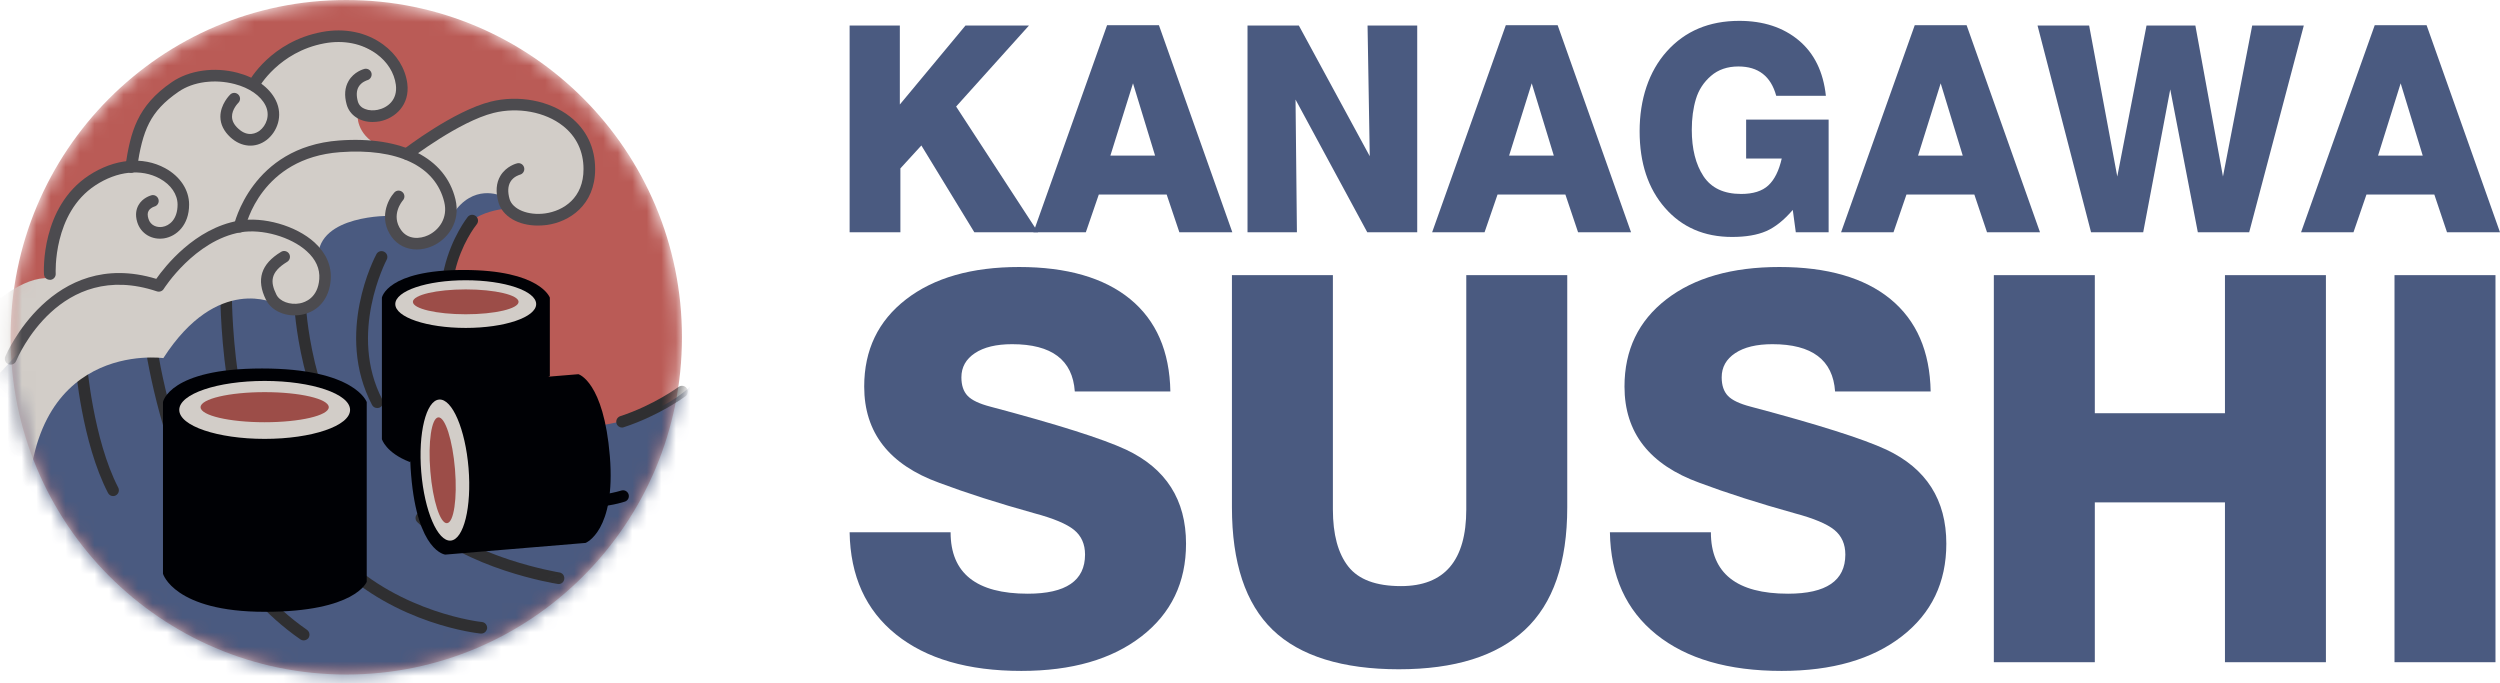 <svg width="172" height="47" viewBox="0 0 172 47" fill="none" xmlns="http://www.w3.org/2000/svg">
<mask id="mask0_8_157" style="mask-type:luminance" maskUnits="userSpaceOnUse" x="0" y="0" width="47" height="47">
<path d="M23.823 46.408C36.578 46.408 46.919 36.02 46.919 23.204C46.919 10.389 36.578 0 23.823 0C11.068 0 0.727 10.389 0.727 23.204C0.727 36.02 11.068 46.408 23.823 46.408Z" fill="white"/>
</mask>
<g mask="url(#mask0_8_157)">
<path d="M23.823 46.408C36.578 46.408 46.919 36.02 46.919 23.204C46.919 10.389 36.578 0 23.823 0C11.068 0 0.727 10.389 0.727 23.204C0.727 36.02 11.068 46.408 23.823 46.408Z" fill="#BA5B56"/>
</g>
<mask id="mask1_8_157" style="mask-type:luminance" maskUnits="userSpaceOnUse" x="0" y="0" width="47" height="47">
<path d="M23.823 46.408C36.578 46.408 46.919 36.02 46.919 23.204C46.919 10.389 36.578 0 23.823 0C11.068 0 0.727 10.389 0.727 23.204C0.727 36.02 11.068 46.408 23.823 46.408Z" fill="white"/>
</mask>
<g mask="url(#mask1_8_157)">
<path d="M4.779 20.452C4.779 20.452 9.958 19.217 11.629 18.721C11.629 18.721 6.175 18.393 12.608 15.114C12.608 15.114 9.375 11.068 16.212 10.502C16.212 10.502 17.172 4.54 23.017 7.19C25.577 8.348 26.307 13.223 25.225 14.297C25.225 14.297 32.221 4.733 36.562 8.187C40.902 11.641 41.305 12.104 38.898 13.088C36.491 14.072 36.389 16.786 37.125 14.438C37.125 14.438 29.962 12.998 31.12 19.86C32.279 26.722 32.83 30.285 40.543 29.378C48.25 28.471 49.294 23.873 49.294 23.873L44.858 39.9L31.184 48.196L14.848 47.469L2.782 39.54L-0.931 26.671L4.779 20.452Z" fill="#4A5A80"/>
</g>
<mask id="mask2_8_157" style="mask-type:luminance" maskUnits="userSpaceOnUse" x="0" y="0" width="47" height="47">
<path d="M23.823 46.408C36.578 46.408 46.919 36.02 46.919 23.204C46.919 10.389 36.578 0 23.823 0C11.068 0 0.727 10.389 0.727 23.204C0.727 36.02 11.068 46.408 23.823 46.408Z" fill="white"/>
</mask>
<g mask="url(#mask2_8_157)">
<path d="M42.796 29.417C42.63 29.417 42.47 29.308 42.419 29.14C42.348 28.928 42.463 28.703 42.675 28.632C44.973 27.88 46.669 26.632 46.688 26.619C46.867 26.491 47.117 26.529 47.245 26.703C47.373 26.883 47.341 27.134 47.162 27.262C47.092 27.314 45.35 28.594 42.924 29.391C42.88 29.41 42.835 29.417 42.796 29.417Z" fill="#2F2F31"/>
</g>
<mask id="mask3_8_157" style="mask-type:luminance" maskUnits="userSpaceOnUse" x="0" y="0" width="47" height="47">
<path d="M23.823 46.408C36.578 46.408 46.919 36.02 46.919 23.204C46.919 10.389 36.578 0 23.823 0C11.068 0 0.727 10.389 0.727 23.204C0.727 36.02 11.068 46.408 23.823 46.408Z" fill="white"/>
</mask>
<g mask="url(#mask3_8_157)">
<path d="M32.759 26.555C32.638 26.555 32.522 26.503 32.446 26.401C27.837 20.413 32.138 14.979 32.177 14.927C32.318 14.753 32.567 14.728 32.74 14.869C32.913 15.011 32.938 15.261 32.798 15.435C32.631 15.641 28.867 20.439 33.073 25.912C33.207 26.085 33.175 26.336 33.002 26.478C32.926 26.529 32.842 26.555 32.759 26.555Z" fill="#2F2F31"/>
</g>
<mask id="mask4_8_157" style="mask-type:luminance" maskUnits="userSpaceOnUse" x="0" y="0" width="47" height="47">
<path d="M23.823 46.408C36.578 46.408 46.919 36.02 46.919 23.204C46.919 10.389 36.578 0 23.823 0C11.068 0 0.727 10.389 0.727 23.204C0.727 36.02 11.068 46.408 23.823 46.408Z" fill="white"/>
</mask>
<g mask="url(#mask4_8_157)">
<path d="M40.441 34.896C39.986 34.896 39.506 34.858 39.02 34.755C38.802 34.71 38.667 34.498 38.712 34.279C38.757 34.06 38.968 33.925 39.186 33.97C40.946 34.343 42.719 33.752 42.739 33.752C42.95 33.681 43.174 33.797 43.244 34.002C43.315 34.215 43.206 34.44 42.995 34.51C42.931 34.53 41.83 34.896 40.441 34.896Z" fill="#000105"/>
</g>
<mask id="mask5_8_157" style="mask-type:luminance" maskUnits="userSpaceOnUse" x="0" y="0" width="47" height="47">
<path d="M23.823 46.408C36.578 46.408 46.919 36.02 46.919 23.204C46.919 10.389 36.578 0 23.823 0C11.068 0 0.727 10.389 0.727 23.204C0.727 36.02 11.068 46.408 23.823 46.408Z" fill="white"/>
</mask>
<g mask="url(#mask5_8_157)">
<path d="M30.832 32.362C30.756 32.362 30.679 32.343 30.608 32.292C29.962 31.854 29.347 31.359 28.784 30.819C28.624 30.665 28.617 30.414 28.771 30.253C28.925 30.092 29.174 30.086 29.334 30.24C29.866 30.748 30.442 31.218 31.05 31.629C31.236 31.751 31.28 32.002 31.159 32.189C31.088 32.298 30.96 32.362 30.832 32.362Z" fill="#000105"/>
</g>
<mask id="mask6_8_157" style="mask-type:luminance" maskUnits="userSpaceOnUse" x="0" y="0" width="47" height="47">
<path d="M23.823 46.408C36.578 46.408 46.919 36.02 46.919 23.204C46.919 10.389 36.578 0 23.823 0C11.068 0 0.727 10.389 0.727 23.204C0.727 36.02 11.068 46.408 23.823 46.408Z" fill="white"/>
</mask>
<g mask="url(#mask6_8_157)">
<path d="M25.948 28.073C25.807 28.073 25.666 27.995 25.596 27.86C23.023 22.934 25.782 17.705 25.897 17.487C25.999 17.294 26.243 17.217 26.441 17.326C26.633 17.429 26.71 17.673 26.601 17.873C26.576 17.924 23.932 22.953 26.307 27.494C26.409 27.693 26.332 27.931 26.14 28.034C26.076 28.06 26.012 28.073 25.948 28.073Z" fill="#2F2F31"/>
</g>
<mask id="mask7_8_157" style="mask-type:luminance" maskUnits="userSpaceOnUse" x="0" y="0" width="47" height="47">
<path d="M23.823 46.408C36.578 46.408 46.919 36.02 46.919 23.204C46.919 10.389 36.578 0 23.823 0C11.068 0 0.727 10.389 0.727 23.204C0.727 36.02 11.068 46.408 23.823 46.408Z" fill="white"/>
</mask>
<g mask="url(#mask7_8_157)">
<path d="M38.437 40.183C38.418 40.183 38.399 40.183 38.373 40.176C38.117 40.138 32.048 39.147 28.713 35.925C28.553 35.771 28.547 35.52 28.701 35.359C28.854 35.199 29.104 35.192 29.264 35.346C32.413 38.395 38.431 39.373 38.488 39.385C38.706 39.417 38.853 39.623 38.821 39.842C38.795 40.041 38.629 40.183 38.437 40.183Z" fill="#2F2F31"/>
</g>
<mask id="mask8_8_157" style="mask-type:luminance" maskUnits="userSpaceOnUse" x="0" y="0" width="47" height="47">
<path d="M23.823 46.408C36.578 46.408 46.919 36.02 46.919 23.204C46.919 10.389 36.578 0 23.823 0C11.068 0 0.727 10.389 0.727 23.204C0.727 36.02 11.068 46.408 23.823 46.408Z" fill="white"/>
</mask>
<g mask="url(#mask8_8_157)">
<path d="M21.525 26.368C21.352 26.368 21.192 26.253 21.141 26.079C20.411 23.487 20.277 21.378 20.27 21.294C20.257 21.075 20.424 20.883 20.642 20.87C20.866 20.85 21.051 21.024 21.064 21.243C21.064 21.262 21.198 23.358 21.902 25.86C21.96 26.073 21.838 26.298 21.627 26.355C21.602 26.362 21.563 26.368 21.525 26.368Z" fill="#2F2F31"/>
</g>
<mask id="mask9_8_157" style="mask-type:luminance" maskUnits="userSpaceOnUse" x="0" y="0" width="47" height="47">
<path d="M23.823 46.408C36.578 46.408 46.919 36.02 46.919 23.204C46.919 10.389 36.578 0 23.823 0C11.068 0 0.727 10.389 0.727 23.204C0.727 36.02 11.068 46.408 23.823 46.408Z" fill="white"/>
</mask>
<g mask="url(#mask9_8_157)">
<path d="M33.111 43.591H33.073C32.836 43.566 27.261 42.961 23.048 38.832C22.888 38.678 22.888 38.421 23.042 38.266C23.196 38.105 23.452 38.105 23.605 38.26C27.613 42.189 33.098 42.794 33.156 42.794C33.374 42.813 33.534 43.013 33.514 43.231C33.483 43.437 33.31 43.591 33.111 43.591Z" fill="#2F2F31"/>
</g>
<mask id="mask10_8_157" style="mask-type:luminance" maskUnits="userSpaceOnUse" x="0" y="0" width="47" height="47">
<path d="M23.823 46.408C36.578 46.408 46.919 36.02 46.919 23.204C46.919 10.389 36.578 0 23.823 0C11.068 0 0.727 10.389 0.727 23.204C0.727 36.02 11.068 46.408 23.823 46.408Z" fill="white"/>
</mask>
<g mask="url(#mask10_8_157)">
<path d="M16.212 27.648C16.02 27.648 15.853 27.513 15.821 27.32C15.175 23.777 15.162 20.484 15.162 20.452C15.162 20.233 15.341 20.053 15.559 20.046C15.777 20.046 15.956 20.227 15.956 20.445C15.956 20.477 15.969 23.699 16.602 27.172C16.641 27.391 16.5 27.597 16.282 27.642C16.263 27.648 16.238 27.648 16.212 27.648Z" fill="#2F2F31"/>
</g>
<mask id="mask11_8_157" style="mask-type:luminance" maskUnits="userSpaceOnUse" x="0" y="0" width="47" height="47">
<path d="M23.823 46.408C36.578 46.408 46.919 36.02 46.919 23.204C46.919 10.389 36.578 0 23.823 0C11.068 0 0.727 10.389 0.727 23.204C0.727 36.02 11.068 46.408 23.823 46.408Z" fill="white"/>
</mask>
<g mask="url(#mask11_8_157)">
<path d="M20.891 44.061C20.814 44.061 20.731 44.035 20.667 43.99C10.937 37.237 9.695 21.674 9.683 21.519C9.663 21.3 9.83 21.108 10.054 21.088C10.272 21.069 10.464 21.236 10.483 21.461C10.496 21.616 11.706 36.8 21.122 43.334C21.301 43.463 21.346 43.707 21.224 43.894C21.141 43.997 21.019 44.061 20.891 44.061Z" fill="#2F2F31"/>
</g>
<mask id="mask12_8_157" style="mask-type:luminance" maskUnits="userSpaceOnUse" x="0" y="0" width="47" height="47">
<path d="M23.823 46.408C36.578 46.408 46.919 36.02 46.919 23.204C46.919 10.389 36.578 0 23.823 0C11.068 0 0.727 10.389 0.727 23.204C0.727 36.02 11.068 46.408 23.823 46.408Z" fill="white"/>
</mask>
<g mask="url(#mask12_8_157)">
<path d="M7.781 34.131C7.634 34.131 7.5 34.054 7.429 33.912C5.631 30.439 5.202 25.269 5.183 25.05C5.163 24.831 5.33 24.638 5.547 24.619C5.765 24.6 5.957 24.767 5.976 24.986C5.983 25.037 6.412 30.221 8.134 33.546C8.236 33.745 8.159 33.983 7.961 34.086C7.909 34.118 7.845 34.131 7.781 34.131Z" fill="#2F2F31"/>
</g>
<mask id="mask13_8_157" style="mask-type:luminance" maskUnits="userSpaceOnUse" x="0" y="0" width="47" height="47">
<path d="M23.823 46.408C36.578 46.408 46.919 36.02 46.919 23.204C46.919 10.389 36.578 0 23.823 0C11.068 0 0.727 10.389 0.727 23.204C0.727 36.02 11.068 46.408 23.823 46.408Z" fill="white"/>
</mask>
<g mask="url(#mask13_8_157)">
<path d="M28.189 31.784C26.544 31.147 26.275 30.214 26.275 30.214V20.477C26.275 20.477 26.62 18.574 31.895 18.574C37.17 18.574 37.829 20.477 37.829 20.477V25.873" fill="#000105"/>
</g>
<mask id="mask14_8_157" style="mask-type:luminance" maskUnits="userSpaceOnUse" x="0" y="0" width="47" height="47">
<path d="M23.823 46.408C36.578 46.408 46.919 36.02 46.919 23.204C46.919 10.389 36.578 0 23.823 0C11.068 0 0.727 10.389 0.727 23.204C0.727 36.02 11.068 46.408 23.823 46.408Z" fill="white"/>
</mask>
<g mask="url(#mask14_8_157)">
<path d="M32.042 22.561C34.718 22.561 36.888 21.827 36.888 20.921C36.888 20.015 34.718 19.281 32.042 19.281C29.366 19.281 27.196 20.015 27.196 20.921C27.196 21.827 29.366 22.561 32.042 22.561Z" fill="#D2CDC8"/>
</g>
<mask id="mask15_8_157" style="mask-type:luminance" maskUnits="userSpaceOnUse" x="0" y="0" width="47" height="47">
<path d="M23.823 46.408C36.578 46.408 46.919 36.02 46.919 23.204C46.919 10.389 36.578 0 23.823 0C11.068 0 0.727 10.389 0.727 23.204C0.727 36.02 11.068 46.408 23.823 46.408Z" fill="white"/>
</mask>
<g mask="url(#mask15_8_157)">
<path d="M32.042 21.622C34.05 21.622 35.678 21.239 35.678 20.767C35.678 20.294 34.05 19.911 32.042 19.911C30.034 19.911 28.406 20.294 28.406 20.767C28.406 21.239 30.034 21.622 32.042 21.622Z" fill="#9C4D48"/>
</g>
<mask id="mask16_8_157" style="mask-type:luminance" maskUnits="userSpaceOnUse" x="0" y="0" width="47" height="47">
<path d="M23.823 46.408C36.578 46.408 46.919 36.02 46.919 23.204C46.919 10.389 36.578 0 23.823 0C11.068 0 0.727 10.389 0.727 23.204C0.727 36.02 11.068 46.408 23.823 46.408Z" fill="white"/>
</mask>
<g mask="url(#mask16_8_157)">
<path d="M30.634 38.157C30.634 38.157 28.72 37.971 28.285 32.684C27.849 27.404 29.68 26.581 29.68 26.581L39.794 25.745C39.794 25.745 41.535 26.233 41.958 31.391C42.38 36.543 40.287 37.353 40.287 37.353L30.634 38.157Z" fill="#000105"/>
</g>
<mask id="mask17_8_157" style="mask-type:luminance" maskUnits="userSpaceOnUse" x="0" y="0" width="47" height="47">
<path d="M23.098 47C35.853 47 46.194 36.611 46.194 23.796C46.194 10.98 35.853 0.592 23.098 0.592C10.342 0.592 0.002 10.98 0.002 23.796C0.002 36.611 10.342 47 23.098 47Z" fill="white"/>
</mask>
<g mask="url(#mask17_8_157)">
<path d="M31.008 37.193C31.906 37.118 32.456 34.886 32.236 32.206C32.016 29.526 31.109 27.415 30.21 27.489C29.312 27.564 28.762 29.796 28.982 32.476C29.203 35.156 30.109 37.268 31.008 37.193Z" fill="#D2CDC8"/>
</g>
<mask id="mask18_8_157" style="mask-type:luminance" maskUnits="userSpaceOnUse" x="0" y="0" width="47" height="47">
<path d="M23.096 46.987C35.851 46.987 46.191 36.598 46.191 23.783C46.191 10.968 35.851 0.579 23.096 0.579C10.34 0.579 0 10.968 0 23.783C0 36.598 10.34 46.987 23.096 46.987Z" fill="white"/>
</mask>
<g mask="url(#mask18_8_157)">
<path d="M30.754 35.995C31.223 35.956 31.469 34.295 31.304 32.284C31.138 30.273 30.625 28.675 30.156 28.714C29.687 28.753 29.441 30.414 29.607 32.425C29.772 34.435 30.286 36.034 30.754 35.995Z" fill="#9C4D48"/>
</g>
<mask id="mask19_8_157" style="mask-type:luminance" maskUnits="userSpaceOnUse" x="0" y="0" width="47" height="47">
<path d="M23.823 46.408C36.578 46.408 46.919 36.02 46.919 23.204C46.919 10.389 36.578 0 23.823 0C11.068 0 0.727 10.389 0.727 23.204C0.727 36.02 11.068 46.408 23.823 46.408Z" fill="white"/>
</mask>
<g mask="url(#mask19_8_157)">
<path d="M3.416 19.14L3.774 17.326L4.222 15.339L5.272 13.499L6.706 12.477L8.319 11.808L9.203 11.66L9.516 10.104L10.329 8.078L11.93 6.271L13.395 5.653L15.393 5.505L16.481 5.692L17.358 6.129L17.908 5.512L18.798 4.611L20.315 3.518L22.152 2.888L23.529 2.823L24.591 2.958L26.307 3.839L27.088 4.849L27.401 5.814L27.312 6.753L26.947 7.274L26.524 7.602L26.108 7.788L24.566 7.396L24.284 6.399L24.265 5.73L23.983 6.303L24.181 7.152L24.604 7.885C24.604 7.885 24.463 9.203 26.038 10.014L26.217 9.859L27.651 10.284L28.893 10.387L29.591 9.75L31.402 8.689L33.399 7.75L35.877 7.402L37.567 7.705L39.308 8.811L40.127 10.181L40.338 11.576L40.172 12.991L39.295 14.149L38.232 14.805L37.112 15.004L35.889 14.683L35 14.123L34.545 13.673L34.436 13.461C34.436 13.461 32.548 12.599 31.152 14.741C29.399 17.422 27.113 16.278 27.113 16.278L26.845 14.85C26.845 14.85 21.916 14.76 21.884 17.692L22.466 19.538L22.165 20.471L21.109 21.429H19.733L18.965 20.895C18.965 20.895 14.989 18.824 11.238 24.638C11.238 24.638 1.585 23.281 1.937 35.9L-5.251 26.368C-5.251 26.368 -0.226 18.876 3.416 19.14Z" fill="#D2CDC8"/>
</g>
<mask id="mask20_8_157" style="mask-type:luminance" maskUnits="userSpaceOnUse" x="0" y="0" width="47" height="47">
<path d="M23.823 46.408C36.578 46.408 46.919 36.02 46.919 23.204C46.919 10.389 36.578 0 23.823 0C11.068 0 0.727 10.389 0.727 23.204C0.727 36.02 11.068 46.408 23.823 46.408Z" fill="white"/>
</mask>
<g mask="url(#mask20_8_157)">
<path d="M0.734 25.088C0.682 25.088 0.631 25.076 0.58 25.056C0.375 24.973 0.279 24.735 0.362 24.529C0.394 24.452 3.569 17.004 10.752 19.185C11.347 18.336 13.402 15.712 16.41 15.184C18.119 14.882 20.366 15.525 21.634 16.676C22.44 17.41 22.824 18.297 22.754 19.249C22.658 20.522 21.922 21.423 20.776 21.648C19.739 21.854 18.695 21.423 18.299 20.625C17.614 19.242 17.953 18.162 19.342 17.326C19.528 17.21 19.777 17.274 19.893 17.461C20.008 17.654 19.944 17.898 19.758 18.014C18.567 18.734 18.593 19.41 19.016 20.271C19.246 20.741 19.957 20.998 20.629 20.87C21 20.799 21.871 20.49 21.967 19.197C22.018 18.49 21.73 17.847 21.102 17.281C20.021 16.297 18.023 15.725 16.558 15.982C13.389 16.541 11.283 19.847 11.264 19.879C11.168 20.034 10.976 20.104 10.796 20.046C4.113 17.808 1.226 24.555 1.105 24.844C1.041 24.998 0.894 25.088 0.734 25.088Z" fill="#4C4B4F"/>
<path d="M28.675 17.165C27.984 17.165 27.35 16.863 26.94 16.291C26.051 15.043 26.672 13.75 27.126 13.248C27.273 13.081 27.523 13.068 27.689 13.216C27.856 13.364 27.869 13.615 27.721 13.782C27.683 13.827 26.857 14.792 27.593 15.827C28.073 16.503 28.893 16.445 29.45 16.188C30.199 15.84 30.832 14.998 30.564 13.898C29.962 11.422 27.35 10.174 23.388 10.47C17.966 10.875 16.916 15.48 16.871 15.68C16.826 15.898 16.615 16.033 16.398 15.988C16.18 15.943 16.046 15.731 16.09 15.512C16.103 15.461 17.294 10.116 23.324 9.666C27.651 9.345 30.64 10.856 31.332 13.705C31.709 15.255 30.82 16.438 29.77 16.921C29.411 17.081 29.034 17.165 28.675 17.165Z" fill="#4C4B4F"/>
<path d="M36.997 15.519C35.659 15.519 34.564 14.889 34.289 13.905C34.091 13.204 34.135 12.592 34.423 12.104C34.827 11.422 35.55 11.242 35.582 11.236C35.8 11.184 36.011 11.319 36.062 11.538C36.113 11.75 35.979 11.969 35.768 12.02C35.755 12.027 35.326 12.136 35.108 12.522C34.942 12.818 34.923 13.21 35.057 13.686C35.262 14.406 36.337 14.843 37.509 14.683C38.783 14.503 40.153 13.609 40.146 11.628C40.146 10.412 39.653 9.383 38.725 8.657C37.509 7.698 35.633 7.351 33.956 7.769C31.588 8.361 28.285 10.888 28.253 10.914C28.08 11.049 27.824 11.017 27.689 10.837C27.555 10.663 27.587 10.406 27.766 10.277C27.907 10.168 31.236 7.621 33.764 6.991C35.672 6.515 37.816 6.92 39.218 8.026C40.351 8.914 40.946 10.161 40.946 11.634C40.946 14.13 39.154 15.268 37.618 15.48C37.406 15.506 37.202 15.519 36.997 15.519Z" fill="#4C4B4F"/>
<path d="M3.422 19.249C3.211 19.249 3.038 19.082 3.025 18.869C3.013 18.683 2.801 14.252 6.111 12.072C7.865 10.92 9.823 10.734 11.36 11.57C12.39 12.129 13.011 13.068 13.011 14.072C13.011 15.493 12.141 16.265 11.283 16.4C10.444 16.528 9.689 16.072 9.446 15.294C9.273 14.747 9.395 14.355 9.523 14.123C9.804 13.609 10.355 13.454 10.419 13.435C10.63 13.377 10.848 13.506 10.905 13.724C10.963 13.937 10.835 14.155 10.617 14.213C10.617 14.213 10.336 14.297 10.22 14.515C10.143 14.65 10.143 14.831 10.214 15.056C10.355 15.519 10.796 15.667 11.168 15.609C11.654 15.538 12.217 15.088 12.217 14.078C12.217 13.371 11.757 12.702 10.989 12.284C9.715 11.589 8.057 11.769 6.559 12.753C3.627 14.676 3.832 18.786 3.832 18.831C3.845 19.049 3.678 19.242 3.454 19.255C3.435 19.249 3.429 19.249 3.422 19.249Z" fill="#4C4B4F"/>
<path d="M9.017 11.892C8.998 11.892 8.979 11.892 8.959 11.885C8.742 11.853 8.594 11.647 8.626 11.428C8.985 9.081 9.42 7.293 11.827 5.647C13.011 4.836 14.74 4.586 16.334 5.004C17.575 5.325 18.536 6.02 18.971 6.894C19.509 7.975 19.054 9.087 18.337 9.634C17.575 10.213 16.596 10.136 15.847 9.441C15.399 9.023 15.168 8.554 15.162 8.039C15.156 7.171 15.815 6.528 15.841 6.502C16.001 6.348 16.25 6.354 16.404 6.515C16.558 6.676 16.551 6.927 16.391 7.081C16.391 7.081 15.95 7.518 15.962 8.033C15.969 8.322 16.103 8.586 16.391 8.849C17.063 9.473 17.646 9.152 17.863 8.991C18.318 8.644 18.606 7.936 18.267 7.255C17.934 6.586 17.159 6.045 16.142 5.782C14.765 5.422 13.287 5.621 12.288 6.309C10.304 7.673 9.817 8.965 9.427 11.551C9.382 11.75 9.209 11.892 9.017 11.892Z" fill="#4C4B4F"/>
<path d="M25.628 8.393C24.764 8.393 24.053 7.93 23.849 7.184C23.676 6.56 23.721 6.02 23.983 5.57C24.348 4.939 25.001 4.759 25.071 4.74C25.289 4.688 25.5 4.817 25.558 5.029C25.609 5.242 25.481 5.46 25.27 5.518C25.257 5.524 24.866 5.634 24.668 5.981C24.527 6.232 24.508 6.566 24.617 6.972C24.77 7.531 25.43 7.666 25.98 7.557C26.646 7.422 27.369 6.888 27.235 5.833C27.126 5.01 26.652 4.251 25.897 3.704C24.918 2.991 23.644 2.733 22.306 2.984C19.182 3.569 17.812 6.007 17.799 6.033C17.691 6.226 17.454 6.296 17.255 6.193C17.063 6.084 16.993 5.846 17.095 5.647C17.159 5.531 18.644 2.856 22.152 2.2C23.708 1.91 25.199 2.212 26.358 3.061C27.292 3.743 27.881 4.695 28.022 5.737C28.214 7.229 27.177 8.136 26.134 8.348C25.967 8.374 25.794 8.393 25.628 8.393Z" fill="#4C4B4F"/>
</g>
<mask id="mask21_8_157" style="mask-type:luminance" maskUnits="userSpaceOnUse" x="0" y="0" width="47" height="47">
<path d="M23.823 46.408C36.578 46.408 46.919 36.02 46.919 23.204C46.919 10.389 36.578 0 23.823 0C11.068 0 0.727 10.389 0.727 23.204C0.727 36.02 11.068 46.408 23.823 46.408Z" fill="white"/>
</mask>
<g mask="url(#mask21_8_157)">
<path d="M11.213 27.661C11.213 27.661 11.629 25.352 18.03 25.352C24.431 25.352 25.231 27.661 25.231 27.661V40.029C25.231 40.029 24.463 42.093 18.222 42.093C11.981 42.093 11.213 39.475 11.213 39.475V27.661Z" fill="#000105"/>
</g>
<mask id="mask22_8_157" style="mask-type:luminance" maskUnits="userSpaceOnUse" x="0" y="0" width="47" height="47">
<path d="M23.823 46.408C36.578 46.408 46.919 36.02 46.919 23.204C46.919 10.389 36.578 0 23.823 0C11.068 0 0.727 10.389 0.727 23.204C0.727 36.02 11.068 46.408 23.823 46.408Z" fill="white"/>
</mask>
<g mask="url(#mask22_8_157)">
<path d="M18.209 30.195C21.454 30.195 24.085 29.302 24.085 28.201C24.085 27.1 21.454 26.208 18.209 26.208C14.964 26.208 12.333 27.1 12.333 28.201C12.333 29.302 14.964 30.195 18.209 30.195Z" fill="#D2CDC8"/>
</g>
<mask id="mask23_8_157" style="mask-type:luminance" maskUnits="userSpaceOnUse" x="0" y="0" width="47" height="47">
<path d="M23.823 46.408C36.578 46.408 46.919 36.02 46.919 23.204C46.919 10.389 36.578 0 23.823 0C11.068 0 0.727 10.389 0.727 23.204C0.727 36.02 11.068 46.408 23.823 46.408Z" fill="white"/>
</mask>
<g mask="url(#mask23_8_157)">
<path d="M18.209 29.05C20.645 29.05 22.619 28.587 22.619 28.015C22.619 27.443 20.645 26.979 18.209 26.979C15.773 26.979 13.799 27.443 13.799 28.015C13.799 28.587 15.773 29.05 18.209 29.05Z" fill="#9C4D48"/>
</g>
<path d="M70.794 1.755L65.781 7.33L71.42 15.982H67.035L63.39 10.008L61.947 11.586V15.982H58.454V1.755H61.909V7.19L66.427 1.755H70.794Z" fill="#4A5A80"/>
<path d="M79.735 1.735L84.785 15.982H81.141L80.267 13.385H75.597L74.705 15.982H71.097L76.166 1.735H79.735ZM79.47 10.707L77.951 5.732L76.394 10.707H79.47Z" fill="#4A5A80"/>
<path d="M85.829 15.982V1.755H89.36L94.239 10.747L94.088 1.755H97.505V15.982H94.069L89.133 6.851L89.228 15.982H85.83H85.829Z" fill="#4A5A80"/>
<path d="M107.167 1.735L112.217 15.982H108.572L107.699 13.385H103.03L102.137 15.982H98.53L103.599 1.735H107.167ZM106.902 10.707L105.383 5.732L103.826 10.707H106.902Z" fill="#4A5A80"/>
<path d="M125.81 8.23V15.982H123.551L123.343 14.443C122.735 15.15 122.125 15.636 121.511 15.903C120.897 16.169 120.115 16.302 119.166 16.302C117.255 16.302 115.717 15.636 114.553 14.304C113.388 12.972 112.806 11.213 112.806 9.029C112.806 6.845 113.432 4.916 114.686 3.524C115.938 2.132 117.596 1.435 119.659 1.435C121.317 1.435 122.681 1.882 123.751 2.774C124.82 3.667 125.443 4.939 125.621 6.591H122.204C121.837 5.245 120.97 4.573 119.603 4.573C118.844 4.573 118.214 4.789 117.714 5.222C117.214 5.655 116.869 6.184 116.68 6.81C116.49 7.437 116.395 8.143 116.395 8.929C116.395 10.248 116.664 11.313 117.201 12.126C117.739 12.938 118.603 13.344 119.793 13.344C120.615 13.344 121.239 13.148 121.662 12.755C122.086 12.362 122.393 11.746 122.583 10.907H120.134V8.23H125.81Z" fill="#4A5A80"/>
<path d="M135.303 1.735L140.353 15.982H136.708L135.835 13.385H131.164L130.272 15.982H126.665L131.734 1.735H135.303ZM135.037 10.707L133.519 5.732L131.962 10.707H135.038H135.037Z" fill="#4A5A80"/>
<path d="M147.453 15.982H143.865L140.182 1.755H143.732L145.669 12.146L147.681 1.755H151.041L152.94 12.146L154.952 1.755H158.502L154.743 15.982H151.211L149.313 6.151L147.452 15.982H147.453Z" fill="#4A5A80"/>
<path d="M166.95 1.735L172 15.982H168.355L167.482 13.385H162.812L161.919 15.982H158.312L163.381 1.735H166.95ZM166.684 10.707L165.166 5.732L163.609 10.707H166.685H166.684Z" fill="#4A5A80"/>
<path d="M80.521 26.934H73.946C73.797 24.764 72.36 23.68 69.637 23.68C68.547 23.68 67.692 23.885 67.073 24.297C66.453 24.709 66.144 25.264 66.144 25.961C66.144 26.51 66.286 26.934 66.572 27.233C66.855 27.532 67.383 27.782 68.15 27.981C72.757 29.203 75.865 30.188 77.474 30.936C80.224 32.233 81.599 34.39 81.599 37.407C81.599 40.074 80.577 42.2 78.534 43.783C76.49 45.367 73.735 46.159 70.267 46.159C66.601 46.159 63.729 45.323 61.649 43.653C59.568 41.983 58.503 39.638 58.454 36.621H65.401C65.401 39.439 67.172 40.847 70.714 40.847C73.339 40.847 74.651 39.95 74.651 38.155C74.651 37.432 74.397 36.864 73.89 36.453C73.382 36.042 72.472 35.662 71.16 35.312C68.658 34.615 66.478 33.916 64.621 33.218C61.178 31.971 59.457 29.765 59.457 26.598C59.457 24.079 60.416 22.079 62.336 20.595C64.255 19.112 66.85 18.37 70.119 18.37C73.388 18.37 75.958 19.105 77.754 20.576C79.549 22.049 80.472 24.167 80.521 26.935V26.934Z" fill="#4A5A80"/>
<path d="M100.88 18.93H107.827V34.901C107.827 38.716 106.855 41.527 104.911 43.335C102.966 45.143 100.075 46.046 96.235 46.046C92.396 46.046 89.431 45.143 87.561 43.335C85.691 41.527 84.757 38.716 84.757 34.901V18.93H91.703V35.05C91.703 36.77 92.057 38.08 92.763 38.977C93.468 39.874 94.676 40.324 96.385 40.324C99.381 40.324 100.88 38.565 100.88 35.05V18.93Z" fill="#4A5A80"/>
<path d="M132.829 26.934H126.254C126.105 24.764 124.668 23.68 121.945 23.68C120.855 23.68 120 23.885 119.381 24.297C118.761 24.709 118.452 25.264 118.452 25.961C118.452 26.51 118.594 26.934 118.88 27.233C119.163 27.532 119.691 27.782 120.458 27.981C125.065 29.203 128.173 30.188 129.782 30.936C132.532 32.233 133.907 34.39 133.907 37.407C133.907 40.074 132.885 42.2 130.842 43.783C128.799 45.367 126.043 46.159 122.575 46.159C118.909 46.159 116.037 45.323 113.957 43.653C111.876 41.983 110.811 39.638 110.762 36.621H117.709C117.709 39.439 119.48 40.847 123.022 40.847C125.647 40.847 126.959 39.95 126.959 38.155C126.959 37.432 126.705 36.864 126.198 36.453C125.69 36.042 124.78 35.662 123.468 35.312C120.966 34.615 118.786 33.916 116.929 33.218C113.486 31.971 111.765 29.765 111.765 26.598C111.765 24.079 112.724 22.079 114.644 20.595C116.563 19.112 119.158 18.37 122.427 18.37C125.696 18.37 128.266 19.105 130.062 20.576C131.857 22.049 132.779 24.167 132.829 26.935V26.934Z" fill="#4A5A80"/>
<path d="M160.023 18.93V45.56H153.077V34.564H144.123V45.56H137.176V18.93H144.123V28.43H153.077V18.93H160.023Z" fill="#4A5A80"/>
<path d="M171.689 18.93V45.56H164.742V18.93H171.689Z" fill="#4A5A80"/>
</svg>
